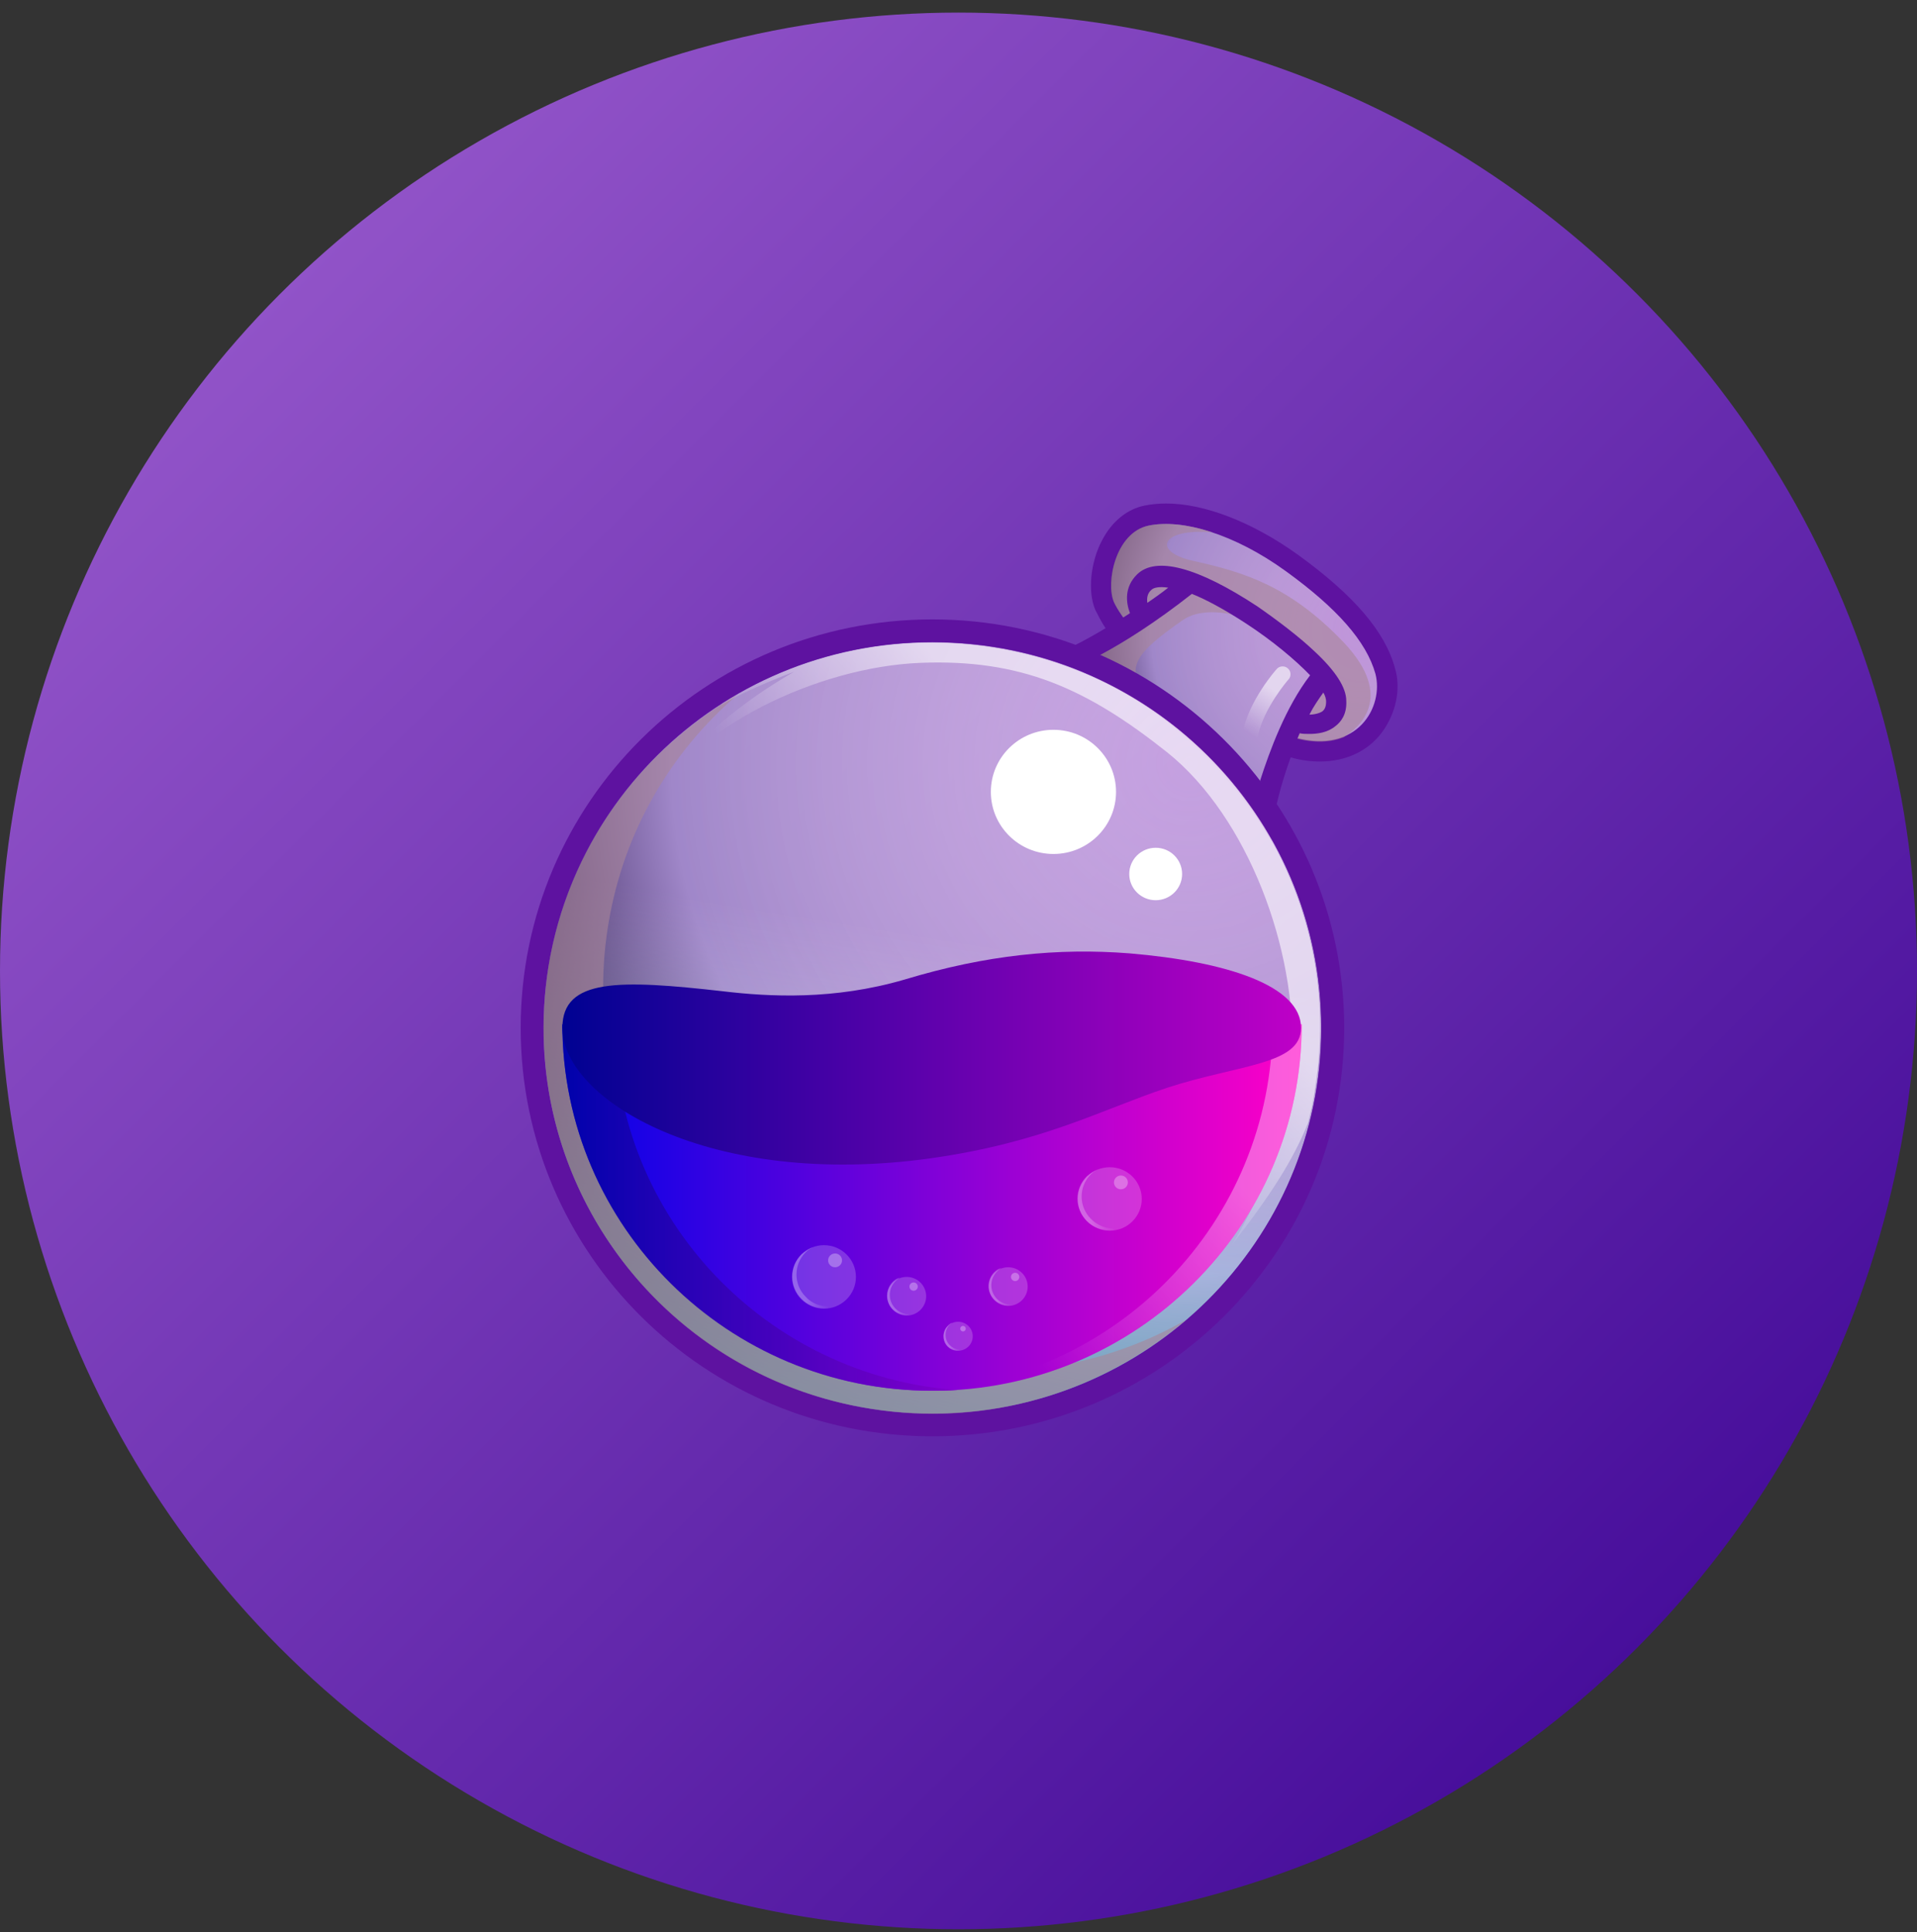 <svg width="124" height="125" viewBox="0 0 124 125" fill="none" xmlns="http://www.w3.org/2000/svg">
<rect x="0" y="0" width="124" height="125" fill="#333333" stroke="none"/>
<circle cx="62" cy="62.815" r="62" fill="url(#paint0_linear_5352_17191)"/>
<path d="M90.236 43.242C89.606 40.876 87.581 38.511 83.937 35.877C81.013 33.779 77.908 32.574 75.434 32.574C74.939 32.574 74.489 32.619 74.039 32.708C72.914 32.931 71.925 33.734 71.295 34.94C70.53 36.368 70.35 38.287 70.845 39.448C71.025 39.805 71.25 40.251 71.52 40.653C69.135 42.081 67.785 42.483 67.606 42.528C73.814 44.581 78.988 48.866 82.227 54.446L82.272 53.91C82.407 52.437 82.857 50.741 83.487 49C84.117 49.179 84.747 49.268 85.377 49.268C87.041 49.268 88.481 48.599 89.381 47.393C90.281 46.188 90.641 44.581 90.236 43.242Z" fill="#5E12A0"/>
<path d="M83.752 47.705C87.846 48.821 89.511 45.697 88.971 43.599C88.386 41.501 86.496 39.358 83.167 36.948C79.838 34.538 76.463 33.556 74.304 34.002C72.144 34.448 71.514 37.707 72.054 38.956C72.279 39.447 72.774 40.162 73.449 40.965C72.594 41.545 71.784 41.992 71.109 42.394C75.249 44.224 78.848 47.08 81.547 50.651C81.862 49.446 82.312 48.375 82.717 47.437C83.032 47.482 83.392 47.571 83.752 47.705Z" fill="url(#paint1_radial_5352_17191)"/>
<path d="M60.314 91.449C74.204 91.449 85.464 80.278 85.464 66.497C85.464 52.717 74.204 41.545 60.314 41.545C46.424 41.545 35.164 52.717 35.164 66.497C35.164 80.278 46.424 91.449 60.314 91.449Z" fill="url(#paint2_radial_5352_17191)"/>
<path opacity="0.6" d="M86.902 41.545C83.483 37.975 80.604 37.037 77.139 36.278C74.44 35.654 75.16 34.136 78.444 34.448C76.869 33.913 75.385 33.779 74.305 34.002C72.145 34.448 71.516 37.707 72.055 38.957C72.28 39.448 72.775 40.162 73.45 40.965C72.235 41.769 71.201 42.349 70.346 42.795C70.751 42.974 71.246 43.197 71.83 43.51C73.36 44.313 75.025 45.652 75.025 45.652C72.505 43.51 73.045 42.528 76.509 40.117C77.589 39.358 79.569 39.448 81.413 40.385C83.258 41.322 85.418 43.688 85.418 43.688L83.348 47.616C83.483 47.661 83.618 47.705 83.753 47.75C85.058 48.107 86.092 48.018 86.902 47.705C87.847 47.125 90.322 45.161 86.902 41.545Z" fill="#A98698"/>
<path d="M77.095 38.421C77.995 38.778 79.165 39.403 80.605 40.341C82.314 41.456 83.799 42.706 84.744 43.688C83.169 45.742 82.134 48.554 81.504 50.518C81.819 50.964 82.179 51.41 82.494 51.857C82.809 50.741 83.349 49.089 84.069 47.438C84.249 47.482 84.474 47.482 84.699 47.482C85.239 47.482 85.869 47.393 86.364 46.991C86.723 46.724 87.128 46.233 87.083 45.34C87.083 44.492 86.409 43.42 85.014 42.126C84.024 41.189 82.674 40.162 81.325 39.225C77.455 36.68 74.756 35.966 73.541 37.171C72.731 37.975 72.821 38.957 73.091 39.671C71.651 40.608 70.437 41.278 69.627 41.724C70.167 41.903 70.662 42.126 71.202 42.349C72.641 41.59 74.711 40.296 77.095 38.421ZM85.599 44.804C85.734 45.027 85.779 45.251 85.779 45.385C85.779 45.786 85.644 45.92 85.554 46.009C85.374 46.143 85.014 46.233 84.699 46.233C84.969 45.697 85.284 45.251 85.599 44.804ZM74.486 38.153C74.621 38.02 74.981 37.93 75.566 38.02C75.116 38.377 74.666 38.689 74.216 39.002C74.171 38.689 74.216 38.377 74.486 38.153Z" fill="#5E12A0"/>
<path d="M60.314 40.073C45.602 40.073 33.68 51.901 33.68 66.498C33.68 81.094 45.602 92.922 60.314 92.922C75.026 92.922 86.949 81.094 86.949 66.498C86.949 51.901 74.981 40.073 60.314 40.073ZM60.314 91.449C46.412 91.449 35.164 80.29 35.164 66.498C35.164 52.705 46.412 41.546 60.314 41.546C74.216 41.546 85.464 52.705 85.464 66.498C85.464 80.29 74.171 91.449 60.314 91.449Z" fill="#5E12A0"/>
<path opacity="0.6" d="M60.314 91.449C74.204 91.449 85.464 80.278 85.464 66.498C85.464 52.717 74.204 41.546 60.314 41.546C46.424 41.546 35.164 52.717 35.164 66.498C35.164 80.278 46.424 91.449 60.314 91.449Z" fill="url(#paint3_linear_5352_17191)"/>
<path opacity="0.6" d="M60.134 88.414C46.412 86.227 37.099 73.416 39.349 59.802C40.338 53.776 43.398 48.643 47.717 44.938C41.418 48.554 36.739 54.847 35.479 62.525C33.275 76.139 42.588 88.95 56.265 91.137C63.913 92.387 71.292 90.021 76.736 85.379C71.922 88.146 66.073 89.352 60.134 88.414Z" fill="#A98698"/>
<path opacity="0.6" d="M64.316 41.903C57.972 40.876 51.808 42.304 46.769 45.474C46.679 45.563 46.589 45.652 46.589 45.652C48.524 44.492 51.358 43.465 51.358 43.465C44.07 47.661 41.82 52.437 41.82 52.437C44.655 46.991 52.978 43.153 59.502 42.885C66.025 42.617 70.299 44.536 75.518 48.688C80.737 52.883 83.887 61.454 83.572 68.238C83.302 75.023 79.703 80.513 79.703 80.513C82.177 77.344 83.662 75.023 84.606 72.657C84.786 71.943 84.966 71.229 85.056 70.47C87.306 56.901 78.038 44.09 64.316 41.903Z" fill="url(#paint4_linear_5352_17191)"/>
<path d="M84.202 66.274C84.202 79.353 73.494 89.976 60.312 89.976C47.13 89.976 36.377 79.353 36.377 66.274H84.202Z" fill="url(#paint5_linear_5352_17191)"/>
<g opacity="0.6">
<path opacity="0.6" d="M82.314 66.274C82.314 79.04 72.147 89.485 59.369 89.976C59.684 89.976 59.999 89.976 60.314 89.976C73.496 89.976 84.204 79.353 84.204 66.274H82.314V66.274Z" fill="url(#paint6_linear_5352_17191)"/>
</g>
<g opacity="0.7">
<path d="M39.751 66.274H36.377C36.377 79.353 47.085 89.976 60.267 89.976C60.852 89.976 61.392 89.976 61.932 89.932C49.559 89.039 39.751 78.773 39.751 66.274Z" fill="url(#paint7_linear_5352_17191)"/>
</g>
<path d="M84.157 66.498C84.157 63.775 79.388 62.212 73.044 61.677C68.455 61.32 63.821 61.766 58.512 63.373C53.923 64.712 49.784 64.489 46.77 64.132C40.066 63.373 36.377 63.284 36.377 66.498C36.377 71.14 45.915 76.943 60.222 74.934C67.466 73.907 71.2 71.809 75.474 70.381C80.108 68.863 84.157 68.908 84.157 66.498Z" fill="url(#paint8_linear_5352_17191)"/>
<path d="M68.141 55.249C70.377 55.249 72.19 53.451 72.19 51.232C72.19 49.013 70.377 47.215 68.141 47.215C65.905 47.215 64.092 49.013 64.092 51.232C64.092 53.451 65.905 55.249 68.141 55.249Z" fill="white"/>
<path d="M74.755 58.24C75.699 58.24 76.464 57.48 76.464 56.544C76.464 55.607 75.699 54.847 74.755 54.847C73.81 54.847 73.045 55.607 73.045 56.544C73.045 57.48 73.81 58.24 74.755 58.24Z" fill="white"/>
<g opacity="0.6">
<path d="M80.873 48.018C80.828 48.018 80.783 48.018 80.783 48.018C80.513 47.973 80.333 47.706 80.378 47.393C80.783 45.34 82.493 43.376 82.582 43.286C82.763 43.063 83.122 43.063 83.302 43.242C83.527 43.42 83.527 43.778 83.347 43.956C83.302 44.001 81.728 45.831 81.368 47.616C81.323 47.884 81.098 48.018 80.873 48.018Z" fill="url(#paint9_linear_5352_17191)"/>
</g>
<path opacity="0.2" d="M58.648 85.111C59.344 85.111 59.908 84.551 59.908 83.861C59.908 83.171 59.344 82.611 58.648 82.611C57.953 82.611 57.389 83.171 57.389 83.861C57.389 84.551 57.953 85.111 58.648 85.111Z" fill="white"/>
<g opacity="0.4">
<path opacity="0.6" d="M57.928 84.664C57.433 84.173 57.433 83.37 57.928 82.879C58.018 82.79 58.108 82.745 58.198 82.656C58.018 82.7 57.883 82.79 57.748 82.924C57.253 83.415 57.253 84.218 57.748 84.709C58.153 85.111 58.783 85.2 59.278 84.932C58.828 85.111 58.288 85.022 57.928 84.664Z" fill="url(#paint10_linear_5352_17191)"/>
</g>
<path opacity="0.3" d="M59.096 83.504C59.245 83.504 59.366 83.384 59.366 83.236C59.366 83.088 59.245 82.969 59.096 82.969C58.947 82.969 58.826 83.088 58.826 83.236C58.826 83.384 58.947 83.504 59.096 83.504Z" fill="white"/>
<path opacity="0.2" d="M65.215 84.486C65.911 84.486 66.475 83.926 66.475 83.236C66.475 82.546 65.911 81.986 65.215 81.986C64.519 81.986 63.955 82.546 63.955 83.236C63.955 83.926 64.519 84.486 65.215 84.486Z" fill="white"/>
<g opacity="0.4">
<path opacity="0.6" d="M64.495 84.04C64 83.549 64 82.745 64.495 82.254C64.585 82.165 64.674 82.12 64.764 82.031C64.585 82.076 64.45 82.165 64.314 82.299C63.82 82.79 63.82 83.593 64.314 84.084C64.719 84.486 65.349 84.575 65.844 84.308C65.394 84.486 64.854 84.397 64.495 84.04Z" fill="url(#paint11_linear_5352_17191)"/>
</g>
<path opacity="0.3" d="M65.665 82.879C65.814 82.879 65.934 82.759 65.934 82.611C65.934 82.463 65.814 82.343 65.665 82.343C65.515 82.343 65.394 82.463 65.394 82.611C65.394 82.759 65.515 82.879 65.665 82.879Z" fill="white"/>
<path opacity="0.2" d="M61.976 87.387C62.498 87.387 62.921 86.968 62.921 86.45C62.921 85.932 62.498 85.513 61.976 85.513C61.454 85.513 61.031 85.932 61.031 86.45C61.031 86.968 61.454 87.387 61.976 87.387Z" fill="white"/>
<g opacity="0.4">
<path opacity="0.6" d="M61.436 87.03C61.076 86.673 61.076 86.048 61.436 85.691C61.481 85.646 61.571 85.602 61.616 85.557C61.481 85.602 61.391 85.691 61.301 85.78C60.941 86.137 60.941 86.762 61.301 87.119C61.616 87.432 62.066 87.477 62.471 87.253C62.111 87.387 61.706 87.298 61.436 87.03Z" fill="url(#paint12_linear_5352_17191)"/>
</g>
<path opacity="0.3" d="M62.291 86.138C62.391 86.138 62.471 86.058 62.471 85.959C62.471 85.861 62.391 85.781 62.291 85.781C62.192 85.781 62.111 85.861 62.111 85.959C62.111 86.058 62.192 86.138 62.291 86.138Z" fill="white"/>
<path opacity="0.2" d="M53.296 84.665C54.439 84.665 55.366 83.745 55.366 82.611C55.366 81.477 54.439 80.558 53.296 80.558C52.153 80.558 51.227 81.477 51.227 82.611C51.227 83.745 52.153 84.665 53.296 84.665Z" fill="white"/>
<g opacity="0.4">
<path opacity="0.6" d="M52.125 83.906C51.316 83.103 51.316 81.808 52.125 81.005C52.26 80.871 52.395 80.781 52.575 80.692C52.305 80.781 52.08 80.96 51.855 81.138C51.046 81.942 51.046 83.236 51.855 84.04C52.53 84.709 53.565 84.843 54.375 84.352C53.61 84.665 52.71 84.531 52.125 83.906Z" fill="url(#paint13_linear_5352_17191)"/>
</g>
<path opacity="0.3" d="M54.016 81.987C54.265 81.987 54.466 81.787 54.466 81.54C54.466 81.294 54.265 81.094 54.016 81.094C53.768 81.094 53.566 81.294 53.566 81.54C53.566 81.787 53.768 81.987 54.016 81.987Z" fill="white"/>
<path opacity="0.2" d="M71.784 79.621C72.927 79.621 73.854 78.701 73.854 77.567C73.854 76.433 72.927 75.514 71.784 75.514C70.641 75.514 69.715 76.433 69.715 77.567C69.715 78.701 70.641 79.621 71.784 79.621Z" fill="white"/>
<g opacity="0.4">
<path opacity="0.6" d="M70.571 78.862C69.761 78.059 69.761 76.764 70.571 75.961C70.706 75.827 70.841 75.737 71.021 75.648C70.751 75.737 70.526 75.916 70.301 76.095C69.491 76.898 69.491 78.192 70.301 78.996C70.976 79.665 72.01 79.799 72.82 79.308C72.055 79.621 71.201 79.487 70.571 78.862Z" fill="url(#paint14_linear_5352_17191)"/>
</g>
<path opacity="0.3" d="M72.505 76.942C72.753 76.942 72.954 76.743 72.954 76.496C72.954 76.25 72.753 76.05 72.505 76.05C72.256 76.05 72.055 76.25 72.055 76.496C72.055 76.743 72.256 76.942 72.505 76.942Z" fill="white"/>
<defs>
<linearGradient id="paint0_linear_5352_17191" x1="0" y1="0.815" x2="124" y2="124.815" gradientUnits="userSpaceOnUse">
<stop stop-color="#A061D1"/>
<stop offset="1" stop-color="#380092"/>
</linearGradient>
<radialGradient id="paint1_radial_5352_17191" cx="0" cy="0" r="1" gradientUnits="userSpaceOnUse" gradientTransform="translate(88.15 40.786) scale(20.108 19.95)">
<stop stop-color="#FFEAFF" stop-opacity="0.6"/>
<stop offset="0.681" stop-color="#A087C9"/>
<stop offset="1" stop-color="#10002F"/>
</radialGradient>
<radialGradient id="paint2_radial_5352_17191" cx="0" cy="0" r="1" gradientUnits="userSpaceOnUse" gradientTransform="translate(76.965 49.295) scale(49.198 48.81)">
<stop stop-color="#FFEAFF" stop-opacity="0.6"/>
<stop offset="0.681" stop-color="#A087C9"/>
<stop offset="1" stop-color="#10002F"/>
</radialGradient>
<linearGradient id="paint3_linear_5352_17191" x1="56.289" y1="91.132" x2="64.215" y2="41.844" gradientUnits="userSpaceOnUse">
<stop stop-color="#81FFFF"/>
<stop offset="0.62" stop-color="white" stop-opacity="0"/>
</linearGradient>
<linearGradient id="paint4_linear_5352_17191" x1="78.02" y1="49.535" x2="57.374" y2="68.629" gradientUnits="userSpaceOnUse">
<stop offset="0.289" stop-color="white"/>
<stop offset="0.78" stop-color="white" stop-opacity="0"/>
</linearGradient>
<linearGradient id="paint5_linear_5352_17191" x1="36.377" y1="78.125" x2="84.202" y2="78.125" gradientUnits="userSpaceOnUse">
<stop stop-color="#0002E9"/>
<stop offset="0.995" stop-color="#FF00C7"/>
</linearGradient>
<linearGradient id="paint6_linear_5352_17191" x1="86.468" y1="68.368" x2="60.648" y2="92.962" gradientUnits="userSpaceOnUse">
<stop offset="0.289" stop-color="white"/>
<stop offset="0.78" stop-color="white" stop-opacity="0"/>
</linearGradient>
<linearGradient id="paint7_linear_5352_17191" x1="36.377" y1="78.125" x2="61.932" y2="78.125" gradientUnits="userSpaceOnUse">
<stop stop-color="#000292"/>
<stop offset="0.995" stop-color="#7D00C7"/>
</linearGradient>
<linearGradient id="paint8_linear_5352_17191" x1="36.429" y1="68.452" x2="84.158" y2="68.452" gradientUnits="userSpaceOnUse">
<stop stop-color="#000292"/>
<stop offset="0.995" stop-color="#BE00C7"/>
</linearGradient>
<linearGradient id="paint9_linear_5352_17191" x1="83.386" y1="43.076" x2="79.995" y2="48.63" gradientUnits="userSpaceOnUse">
<stop offset="0.289" stop-color="white"/>
<stop offset="0.78" stop-color="white" stop-opacity="0"/>
</linearGradient>
<linearGradient id="paint10_linear_5352_17191" x1="57.377" y1="83.871" x2="59.281" y2="83.871" gradientUnits="userSpaceOnUse">
<stop offset="0.289" stop-color="white"/>
<stop offset="0.78" stop-color="white" stop-opacity="0"/>
</linearGradient>
<linearGradient id="paint11_linear_5352_17191" x1="63.938" y1="83.246" x2="65.841" y2="83.246" gradientUnits="userSpaceOnUse">
<stop offset="0.289" stop-color="white"/>
<stop offset="0.78" stop-color="white" stop-opacity="0"/>
</linearGradient>
<linearGradient id="paint12_linear_5352_17191" x1="61.025" y1="86.475" x2="62.454" y2="86.475" gradientUnits="userSpaceOnUse">
<stop offset="0.289" stop-color="white"/>
<stop offset="0.78" stop-color="white" stop-opacity="0"/>
</linearGradient>
<linearGradient id="paint13_linear_5352_17191" x1="51.227" y1="82.67" x2="54.336" y2="82.67" gradientUnits="userSpaceOnUse">
<stop offset="0.289" stop-color="white"/>
<stop offset="0.78" stop-color="white" stop-opacity="0"/>
</linearGradient>
<linearGradient id="paint14_linear_5352_17191" x1="69.69" y1="77.626" x2="72.799" y2="77.626" gradientUnits="userSpaceOnUse">
<stop offset="0.289" stop-color="white"/>
<stop offset="0.78" stop-color="white" stop-opacity="0"/>
</linearGradient>
</defs>
</svg>
